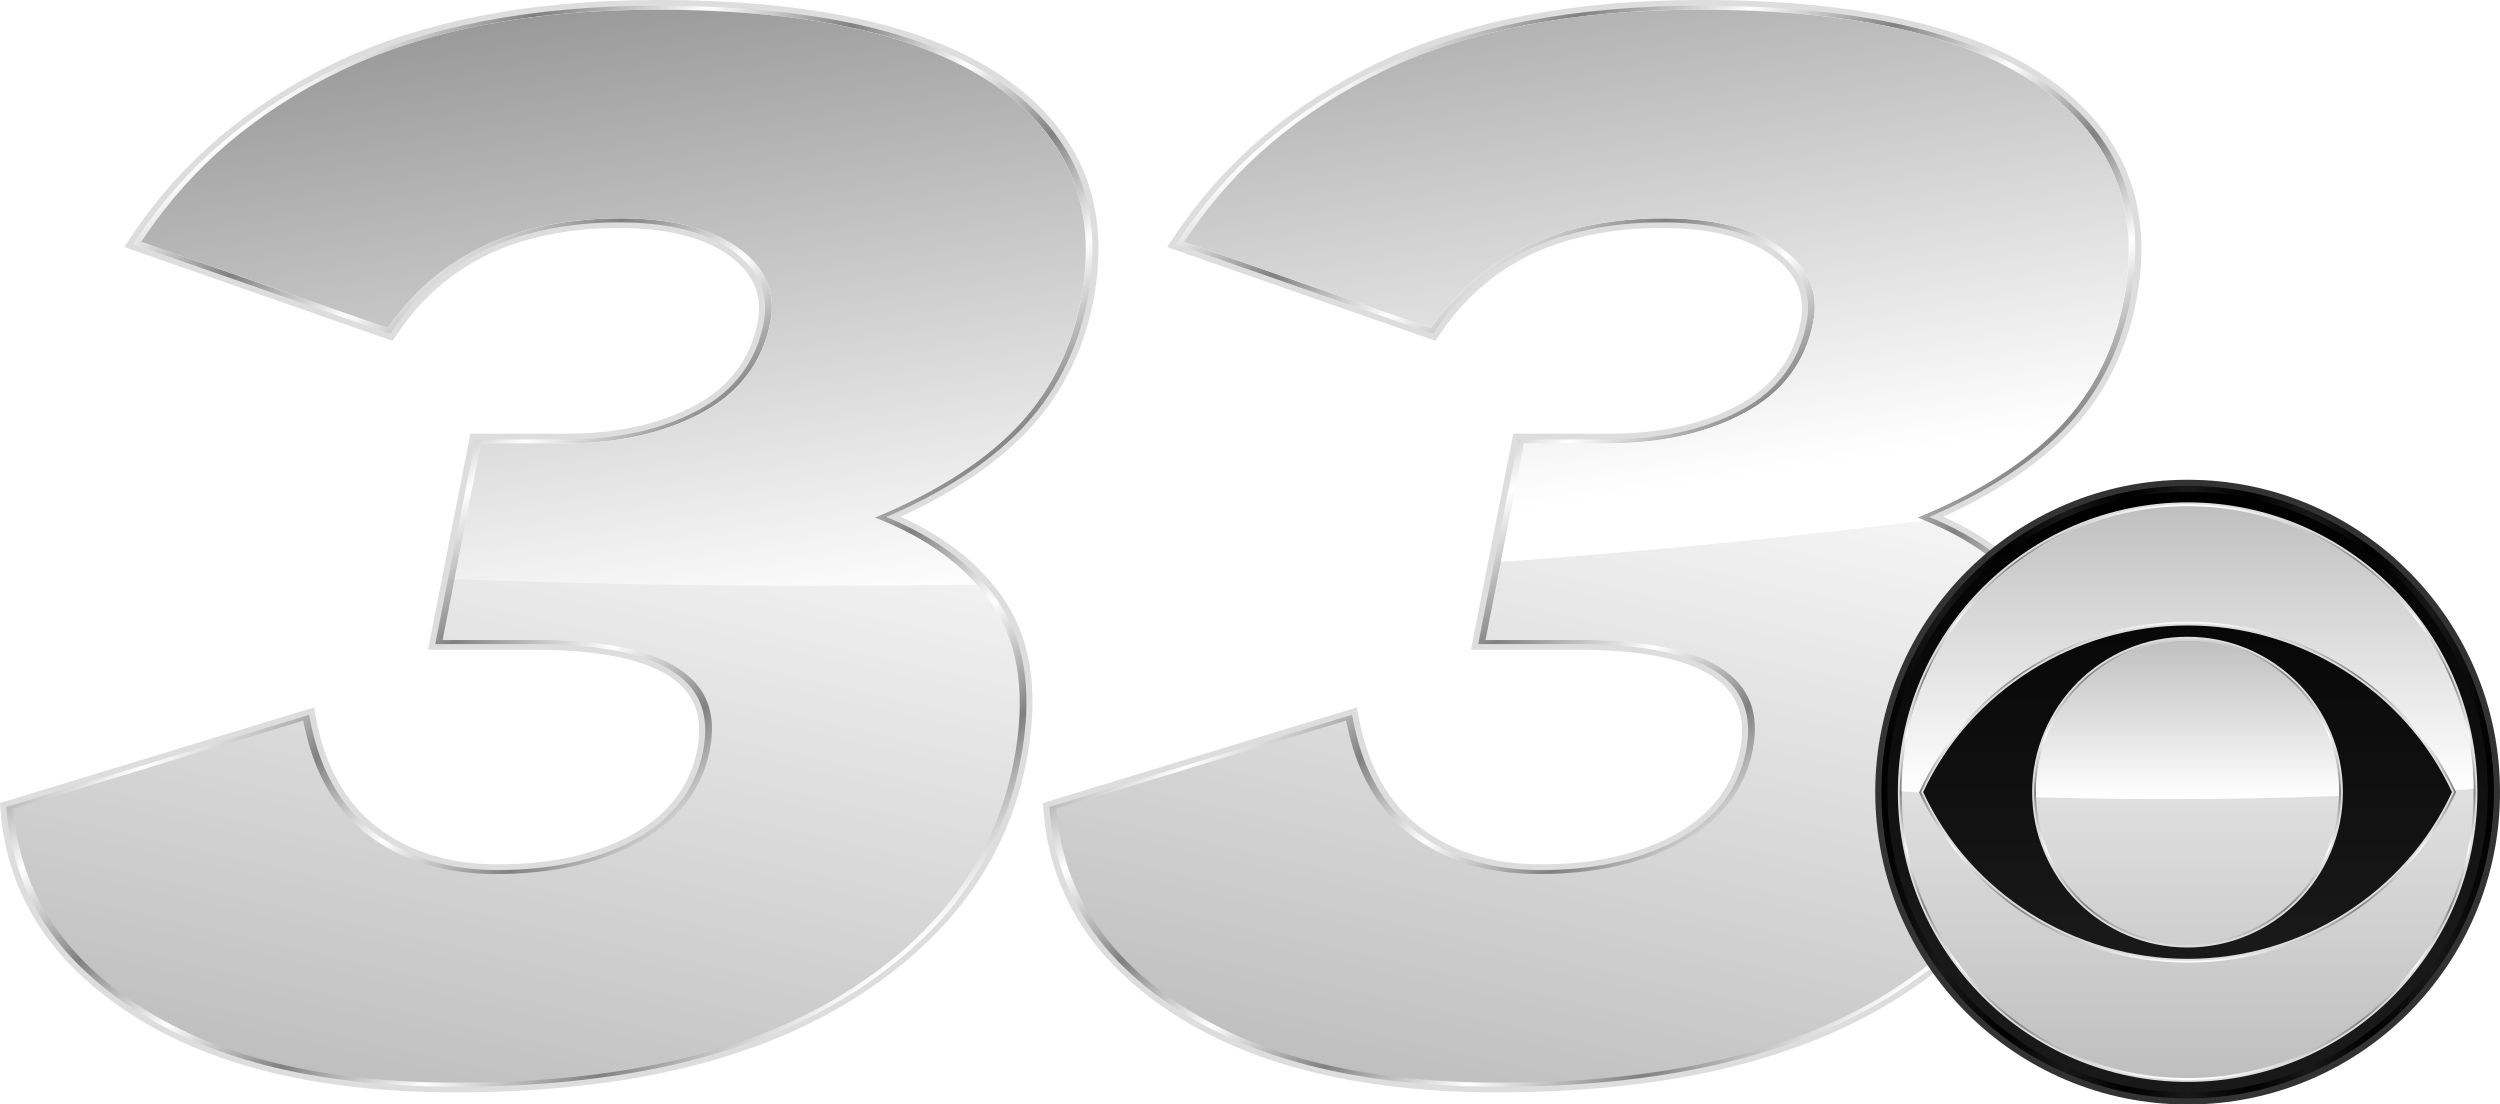 <?xml version="1.0" encoding="UTF-8"?>
<svg id="Layer_1" xmlns="http://www.w3.org/2000/svg" version="1.1" xmlns:xlink="http://www.w3.org/1999/xlink" viewBox="0 0 1305.26 576.663">
  <!-- Generator: Adobe Illustrator 29.5.0, SVG Export Plug-In . SVG Version: 2.1.0 Build 137)  -->
  <defs>
    <style>
      .st0 {
        fill: url(#linear-gradient2);
      }

      .st1 {
        fill: url(#linear-gradient10);
      }

      .st2 {
        fill: url(#linear-gradient1);
      }

      .st3 {
        fill: url(#linear-gradient9);
      }

      .st4 {
        fill: url(#linear-gradient8);
      }

      .st5 {
        fill: url(#linear-gradient7);
      }

      .st6 {
        fill: url(#linear-gradient4);
      }

      .st7 {
        fill: #ddd;
      }

      .st8 {
        fill: #333;
      }

      .st9 {
        fill: url(#linear-gradient5);
      }

      .st10 {
        fill: url(#linear-gradient3);
      }

      .st11 {
        fill: url(#linear-gradient6);
      }

      .st12 {
        fill: url(#linear-gradient);
      }
    </style>
    <linearGradient id="linear-gradient" x1="310.895" y1="608.193" x2="738.502" y2="180.576" gradientTransform="translate(-299.411 680.262) scale(1 -1) skewX(10)" gradientUnits="userSpaceOnUse">
      <stop offset="0" stop-color="#fff"/>
      <stop offset=".1" stop-color="gray"/>
      <stop offset=".2" stop-color="#fff"/>
      <stop offset=".3" stop-color="gray"/>
      <stop offset=".4" stop-color="#fff"/>
      <stop offset=".5" stop-color="gray"/>
      <stop offset=".6" stop-color="#fff"/>
      <stop offset=".7" stop-color="gray"/>
      <stop offset=".8" stop-color="#fff"/>
      <stop offset=".9" stop-color="gray"/>
      <stop offset="1" stop-color="#fff"/>
    </linearGradient>
    <linearGradient id="linear-gradient1" x1="548.19" y1="508.24" x2="462.93" y2="114.75" gradientTransform="translate(-299.411 680.262) scale(1 -1) skewX(10)" gradientUnits="userSpaceOnUse">
      <stop offset="0" stop-color="#fff"/>
      <stop offset="1" stop-color="#bfbfbf"/>
    </linearGradient>
    <linearGradient id="linear-gradient2" x1="855.407" y1="608.193" x2="1283.014" y2="180.576" xlink:href="#linear-gradient"/>
    <linearGradient id="linear-gradient3" x1="1092.702" x2="1007.442" y2="114.75" xlink:href="#linear-gradient1"/>
    <linearGradient id="linear-gradient4" x1="562.521" y1="-70.978" x2="618.611" y2="293.798" gradientUnits="userSpaceOnUse">
      <stop offset="0" stop-color="#8f8f8f"/>
      <stop offset="1" stop-color="#fff"/>
    </linearGradient>
    <linearGradient id="linear-gradient5" x1="982.278" y1="413.573" x2="1302.063" y2="413.573" gradientUnits="userSpaceOnUse">
      <stop offset="0" stop-color="#000"/>
      <stop offset=".1" stop-color="#191919"/>
      <stop offset=".2" stop-color="#000"/>
      <stop offset=".3" stop-color="#191919"/>
      <stop offset=".4" stop-color="#000"/>
      <stop offset=".5" stop-color="#191919"/>
      <stop offset=".6" stop-color="#000"/>
      <stop offset=".7" stop-color="#191919"/>
      <stop offset=".8" stop-color="#000"/>
      <stop offset=".9" stop-color="#191919"/>
      <stop offset="1" stop-color="#000"/>
    </linearGradient>
    <linearGradient id="linear-gradient6" x1="1142.17" y1="570.33" x2="1142.17" y2="256.816" gradientUnits="userSpaceOnUse">
      <stop offset=".25" stop-color="#191919"/>
      <stop offset="1" stop-color="#000"/>
    </linearGradient>
    <linearGradient id="linear-gradient7" x1="1142.17" y1="563.866" x2="1142.17" y2="263.281" gradientTransform="matrix(1,0,0,1,0,0)" xlink:href="#linear-gradient"/>
    <linearGradient id="linear-gradient8" x1="1142.17" y1="562.865" x2="1142.17" y2="264.281" gradientUnits="userSpaceOnUse">
      <stop offset="0" stop-color="#bfbfbf"/>
      <stop offset="1" stop-color="#fff"/>
    </linearGradient>
    <linearGradient id="linear-gradient9" x1="1142.111" y1="417.227" x2="1142.111" y2="334.448" gradientUnits="userSpaceOnUse">
      <stop offset="0" stop-color="#fff"/>
      <stop offset="1" stop-color="#bfbfbf"/>
    </linearGradient>
    <linearGradient id="linear-gradient10" x1="1142.162" y1="413.752" x2="1142.162" y2="264.281" xlink:href="#linear-gradient9"/>
  </defs>
  <path class="st7" d="M237.58,570.32c-34.92,0-66.76-3.37-94.63-10.01-28.05-6.68-52.88-16.87-73.8-30.28-21.05-13.48-37.52-29.27-48.95-46.92-11.49-17.75-18.17-37.82-19.87-59.65l-.33-4.21,163.93-49.91,1.08,5.75c4.72,25.15,15.53,44.33,32.13,57,16.67,12.74,37.86,19.2,63,19.2,28.06,0,51.87-5.4,70.75-16.04,18.31-10.32,29.44-24.99,33.09-43.61,3.42-17.43-1.36-30.07-14.61-38.65-14.11-9.14-37.84-13.77-70.55-13.77h-55.34l22.12-112.79h50.48c26.09,0,48.65-5.02,67.06-14.93,17.76-9.54,28.66-24.07,32.41-43.17,2.77-14.14-2.01-25.5-14.63-34.72-13.25-9.67-32.73-14.58-57.89-14.58s-49.16,4.67-68.34,13.88c-19.05,9.15-34.96,23.09-47.3,41.44l-2.42,3.6-140.07-48.92,3.64-5.51c25.54-38.65,61.47-69.25,106.8-90.94,22.63-10.83,48.3-19.06,76.27-24.47,27.85-5.38,58.79-8.11,91.94-8.11,40.64,0,76.47,3.43,106.49,10.19,30.31,6.83,55.62,17.26,75.21,31,19.86,13.94,33.77,30.85,41.34,50.26,7.55,19.37,8.94,41.63,4.13,66.16-5.28,26.92-17.33,50.15-35.83,69.03-16.05,16.4-37.8,30.88-64.75,43.14,24.27,10.97,42.65,25.78,54.69,44.12,14.03,21.35,17.71,49.68,10.94,84.19-5.08,25.89-15.52,49.59-31.03,70.43-15.45,20.77-36.35,39.24-62.09,54.9-25.67,15.61-55.99,27.47-90.13,35.25-33.94,7.74-72.62,11.66-114.96,11.66l.02-.01Z"/>
  <path class="st12" d="M237.7,567.37c-34.66,0-66.24-3.34-93.86-9.92-27.7-6.6-52.21-16.65-72.84-29.87-20.7-13.25-36.88-28.75-48.08-46.06-11.23-17.36-17.77-36.99-19.43-58.36l-.14-1.84,158.07-48.13.47,2.52c4.85,25.85,16.02,45.61,33.19,58.72,17.22,13.16,39.06,19.83,64.92,19.83,28.67,0,53.05-5.55,72.46-16.49,19.15-10.79,30.8-26.16,34.63-45.68,2.68-13.64.49-24.87-6.5-33.37-12.26-14.9-39.73-22.45-81.64-22.45h-51.69l20.96-106.87h47.74c26.67,0,49.79-5.16,68.7-15.34,18.64-10.02,30.08-25.25,34-45.27,3-15.31-2.15-27.59-15.74-37.52-13.8-10.07-33.9-15.17-59.77-15.17s-50.2,4.78-69.85,14.22c-19.59,9.4-35.93,23.72-48.59,42.54l-.99,1.47-134.13-46.84,1.63-2.46c25.22-38.16,60.71-68.38,105.49-89.81C221.41,13.83,277.5,2.98,343.42,2.98c40.39,0,75.97,3.4,105.76,10.11,29.91,6.74,54.85,17,74.11,30.52,19.39,13.61,32.95,30.09,40.32,48.97,7.36,18.87,8.7,40.61,4,64.61-5.17,26.35-16.95,49.07-35.02,67.53-16.97,17.34-40.48,32.52-69.92,45.17,26.76,10.96,46.75,26.3,59.47,45.66,13.62,20.72,17.16,48.35,10.54,82.12-4.99,25.47-15.26,48.76-30.5,69.25-15.21,20.44-35.79,38.63-61.18,54.07-25.35,15.41-55.32,27.13-89.1,34.83-33.69,7.68-72.11,11.57-114.19,11.57l-.01-.02Z"/>
  <path class="st2" d="M238.57,565.27c-34.28,0-65.5-3.3-92.79-9.8-27.34-6.51-51.53-16.43-71.9-29.49-20.49-13.12-36.5-28.46-47.6-45.61-10.5-16.22-16.87-34.49-18.95-54.3l-.4-3.77,151.34-46.08,1.08,4.84c5.32,23.87,16.33,42.32,32.73,54.85,17.74,13.56,40.3,20.43,67.07,20.43,29.64,0,54.94-5.79,75.18-17.2,20.09-11.32,32.28-27.31,36.24-47.5,3.75-19.13-1.63-33.09-16.45-42.69-15.14-9.81-40.14-14.78-74.3-14.78h-48.75l20.14-102.68h43.89c27.6,0,51.6-5.38,71.34-16,19.63-10.55,31.64-26.41,35.71-47.14,3.09-15.73-2.23-28.36-16.24-38.6-14.32-10.45-35.14-15.75-61.88-15.75-53.09,0-93.32,18.32-119.56,54.45l-2.01,2.76-128.78-44.97,3.42-4.96c11.92-17.27,26.08-32.95,42.11-46.59,17.2-14.64,37.07-27.4,59.06-37.93,43.93-21.02,99.21-31.69,164.3-31.69,40.03,0,75.27,3.37,104.74,10,29.49,6.64,54.06,16.76,73.05,30.07,19.14,13.44,32.54,29.72,39.82,48.39,7.3,18.72,8.63,40.28,3.96,64.09-5.1,25.99-16.66,48.35-34.37,66.43-17.48,17.86-42.11,33.4-73.2,46.18,28.18,10.86,49.11,26.48,62.22,46.44,13.48,20.52,16.98,47.91,10.41,81.42-4.95,25.22-15.08,48.26-30.13,68.48-14.94,20.08-35.15,37.94-60.08,53.1-24.86,15.12-54.28,26.61-87.46,34.18-33.28,7.58-71.28,11.43-112.96,11.43v-.01Z"/>
  <path class="st7" d="M782.092,570.32c-34.92,0-66.76-3.37-94.63-10.01-28.05-6.68-52.88-16.87-73.8-30.28-21.05-13.48-37.52-29.27-48.95-46.92-11.49-17.75-18.17-37.82-19.87-59.65l-.33-4.21,163.93-49.91,1.08,5.75c4.72,25.15,15.53,44.33,32.13,57,16.67,12.74,37.86,19.2,63,19.2,28.06,0,51.87-5.4,70.75-16.04,18.31-10.32,29.44-24.99,33.09-43.61,3.42-17.43-1.36-30.07-14.61-38.65-14.11-9.14-37.84-13.77-70.55-13.77h-55.34l22.12-112.79h50.48c26.09,0,48.65-5.02,67.06-14.93,17.76-9.54,28.66-24.07,32.41-43.17,2.77-14.14-2.01-25.5-14.63-34.72-13.25-9.67-32.73-14.58-57.89-14.58s-49.16,4.67-68.34,13.88c-19.05,9.15-34.96,23.09-47.3,41.44l-2.42,3.6-140.07-48.92,3.64-5.51c25.54-38.65,61.47-69.25,106.8-90.94,22.63-10.83,48.3-19.06,76.27-24.47,27.85-5.38,58.79-8.11,91.94-8.11,40.64,0,76.47,3.43,106.49,10.19,30.31,6.83,55.62,17.26,75.21,31,19.86,13.94,33.77,30.85,41.34,50.26,7.55,19.37,8.94,41.63,4.13,66.16-5.28,26.92-17.33,50.15-35.83,69.03-16.05,16.4-37.8,30.88-64.75,43.14,24.27,10.97,42.65,25.78,54.69,44.12,14.03,21.35,17.71,49.68,10.94,84.19-5.08,25.89-15.52,49.59-31.03,70.43-15.45,20.77-36.35,39.24-62.09,54.9-25.67,15.61-55.99,27.47-90.13,35.25-33.94,7.74-72.62,11.66-114.96,11.66l.02-.01Z"/>
  <path class="st0" d="M782.212,567.37c-34.66,0-66.24-3.34-93.86-9.92-27.7-6.6-52.21-16.65-72.84-29.87-20.7-13.25-36.88-28.75-48.08-46.06-11.23-17.36-17.77-36.99-19.43-58.36l-.14-1.84,158.07-48.13.47,2.52c4.85,25.85,16.02,45.61,33.19,58.72,17.22,13.16,39.06,19.83,64.92,19.83,28.67,0,53.05-5.55,72.46-16.49,19.15-10.79,30.8-26.16,34.63-45.68,2.68-13.64.49-24.87-6.5-33.37-12.26-14.9-39.73-22.45-81.64-22.45h-51.69l20.96-106.87h47.74c26.67,0,49.79-5.16,68.7-15.34,18.64-10.02,30.08-25.25,34-45.27,3-15.31-2.15-27.59-15.74-37.52-13.8-10.07-33.9-15.17-59.77-15.17s-50.2,4.78-69.85,14.22c-19.59,9.4-35.93,23.72-48.59,42.54l-.99,1.47-134.13-46.84,1.63-2.46c25.22-38.16,60.71-68.38,105.49-89.81,44.7-21.39,100.79-32.24,166.71-32.24,40.39,0,75.97,3.4,105.76,10.11,29.91,6.74,54.85,17,74.11,30.52,19.39,13.61,32.95,30.09,40.32,48.97,7.36,18.87,8.7,40.61,4,64.61-5.17,26.35-16.95,49.07-35.02,67.53-16.97,17.34-40.48,32.52-69.92,45.17,26.76,10.96,46.75,26.3,59.47,45.66,13.62,20.72,17.16,48.35,10.54,82.12-4.99,25.47-15.26,48.76-30.5,69.25-15.21,20.44-35.79,38.63-61.18,54.07-25.35,15.41-55.32,27.13-89.1,34.83-33.69,7.68-72.11,11.57-114.19,11.57l-.01-.02Z"/>
  <path class="st10" d="M783.082,565.27c-34.28,0-65.5-3.3-92.79-9.8-27.34-6.51-51.53-16.43-71.9-29.49-20.49-13.12-36.5-28.46-47.6-45.61-10.5-16.22-16.87-34.49-18.95-54.3l-.4-3.77,151.34-46.08,1.08,4.84c5.32,23.87,16.33,42.32,32.73,54.85,17.74,13.56,40.3,20.43,67.07,20.43,29.64,0,54.94-5.79,75.18-17.2,20.09-11.32,32.28-27.31,36.24-47.5,3.75-19.13-1.63-33.09-16.45-42.69-15.14-9.81-40.14-14.78-74.3-14.78h-48.75l20.14-102.68h43.89c27.6,0,51.6-5.38,71.34-16,19.63-10.55,31.64-26.41,35.71-47.14,3.09-15.73-2.23-28.36-16.24-38.6-14.32-10.45-35.14-15.75-61.88-15.75-53.09,0-93.32,18.32-119.56,54.45l-2.01,2.76-128.78-44.97,3.42-4.96c11.92-17.27,26.08-32.95,42.11-46.59,17.2-14.64,37.07-27.4,59.06-37.93,43.93-21.02,99.21-31.69,164.3-31.69,40.03,0,75.27,3.37,104.74,10,29.49,6.64,54.06,16.76,73.05,30.07,19.14,13.44,32.54,29.72,39.82,48.39,7.3,18.72,8.63,40.28,3.96,64.09-5.1,25.99-16.66,48.35-34.37,66.43-17.48,17.86-42.11,33.4-73.2,46.18,28.18,10.86,49.11,26.48,62.22,46.44,13.48,20.52,16.98,47.91,10.41,81.42-4.95,25.22-15.08,48.26-30.13,68.48-14.94,20.08-35.15,37.94-60.08,53.1-24.86,15.12-54.28,26.61-87.46,34.18-33.28,7.58-71.28,11.43-112.96,11.43v-.01Z"/>
  <path class="st6" d="M1104.692,93.53c7.3,18.72,8.63,40.28,3.96,64.09-5.1,25.99-16.66,48.35-34.37,66.43-17.48,17.86-42.11,33.4-73.2,46.18,1.276.492,2.52,1.004,3.766,1.515-70.229,8.813-144.236,16.069-221.256,21.591l12.131-61.846h43.89c27.6,0,51.6-5.38,71.34-16,19.63-10.55,31.64-26.41,35.71-47.14,3.09-15.73-2.23-28.36-16.24-38.6-14.32-10.45-35.14-15.75-61.88-15.75-53.09,0-93.32,18.32-119.56,54.45l-2.01,2.76-128.78-44.97,3.42-4.96c11.92-17.27,26.08-32.95,42.11-46.59,17.2-14.64,37.07-27.4,59.06-37.93,43.93-21.02,99.21-31.69,164.3-31.69,40.03,0,75.27,3.37,104.74,10,29.49,6.64,54.06,16.76,73.05,30.07,19.14,13.44,32.54,29.72,39.82,48.39ZM456.57,270.23c31.09-12.78,55.72-28.32,73.2-46.18,17.71-18.08,29.27-40.44,34.37-66.43,4.67-23.81,3.34-45.37-3.96-64.09-7.28-18.67-20.68-34.95-39.82-48.39-18.99-13.31-43.56-23.43-73.05-30.07-29.47-6.63-64.71-10-104.74-10-65.09,0-120.37,10.67-164.3,31.69-21.99,10.53-41.86,23.29-59.06,37.93-16.03,13.64-30.19,29.32-42.11,46.59l-3.42,4.96,128.78,44.97,2.01-2.76c26.24-36.13,66.47-54.45,119.56-54.45,26.74,0,47.56,5.3,61.88,15.75,14.01,10.24,19.33,22.87,16.24,38.6-4.07,20.73-16.08,36.59-35.71,47.14-19.74,10.62-43.74,16-71.34,16h-43.89l-13.915,70.943c61.536,2.242,124.499,3.409,188.576,3.409,28.243,0,56.267-.229,84.052-.673-12.968-14.539-30.839-26.262-53.353-34.939Z"/>
  <path class="st8" d="M1142.17,250.483c-90.058,0-163.09,73.032-163.09,163.09s73.032,163.09,163.09,163.09,163.09-72.999,163.09-163.09-73.032-163.09-163.09-163.09Z"/>
  <path class="st9" d="M1142.17,253.681c-88.292,0-159.892,71.6-159.892,159.892s71.6,159.892,159.892,159.892,159.892-71.568,159.892-159.892-71.6-159.892-159.892-159.892Z"/>
  <path class="st11" d="M1142.17,256.816c-86.561,0-156.757,70.196-156.757,156.757s70.196,156.757,156.757,156.757,156.757-70.164,156.757-156.757-70.196-156.757-156.757-156.757Z"/>
  <path class="st7" d="M1142.171,564.866c-83.423,0-151.293-67.87-151.293-151.293s67.87-151.292,151.293-151.292,151.292,67.869,151.292,151.292-67.869,151.293-151.292,151.293ZM1004.099,413.573c24.651,52.891,78.794,87.038,138.072,87.038s113.394-34.147,138.012-87.038c-24.61-52.872-78.729-87.008-138.012-87.008s-113.429,34.136-138.072,87.008ZM1142.11,494.698c-44.732,0-81.125-36.393-81.125-81.125s36.393-81.125,81.125-81.125,81.125,36.393,81.125,81.125-36.393,81.125-81.125,81.125Z"/>
  <path class="st5" d="M1142.171,563.866c-82.872,0-150.293-67.421-150.293-150.293s67.421-150.292,150.293-150.292,150.292,67.421,150.292,150.292-67.421,150.293-150.292,150.293ZM1002.996,413.573c24.731,53.499,79.307,88.038,139.175,88.038s114.416-34.539,139.114-88.038c-24.69-53.48-79.242-88.008-139.114-88.008s-114.451,34.527-139.175,88.008ZM1142.11,493.698c-44.181,0-80.125-35.944-80.125-80.125s35.944-80.125,80.125-80.125,80.125,35.944,80.125,80.125-35.944,80.125-80.125,80.125Z"/>
  <path class="st4" d="M1142.17,264.281c-82.439,0-149.292,66.853-149.292,149.292s66.853,149.292,149.292,149.292,149.292-66.823,149.292-149.292-66.853-149.292-149.292-149.292ZM1142.17,324.565c65.121,0,117.613,39.652,140.215,89.008-22.603,49.356-75.064,89.038-140.215,89.038s-117.642-39.682-140.275-89.038c22.633-49.356,75.124-89.008,140.275-89.008ZM1142.111,334.448c43.713,0,79.125,35.412,79.125,79.125s-35.412,79.125-79.125,79.125-79.125-35.412-79.125-79.125,35.412-79.125,79.125-79.125Z"/>
  <g>
    <path class="st3" d="M1221.185,415.577c.017-.668.051-1.332.051-2.004,0-43.713-35.412-79.125-79.125-79.125s-79.125,35.412-79.125,79.125c0,.903.038,1.797.068,2.693,22.49.633,45.341.96,68.491.96,30.445,0,60.373-.565,89.64-1.65Z"/>
    <path class="st1" d="M1142.17,264.281c-82.328,0-149.108,66.674-149.288,148.959,3.023.177,6.057.347,9.097.512-.028-.06-.057-.119-.084-.179,22.633-49.356,75.124-89.008,140.275-89.008,64.658,0,116.86,39.092,139.724,87.959,3.192-.204,6.375-.413,9.548-.629-.902-81.665-67.393-147.614-149.271-147.614Z"/>
  </g>
</svg>